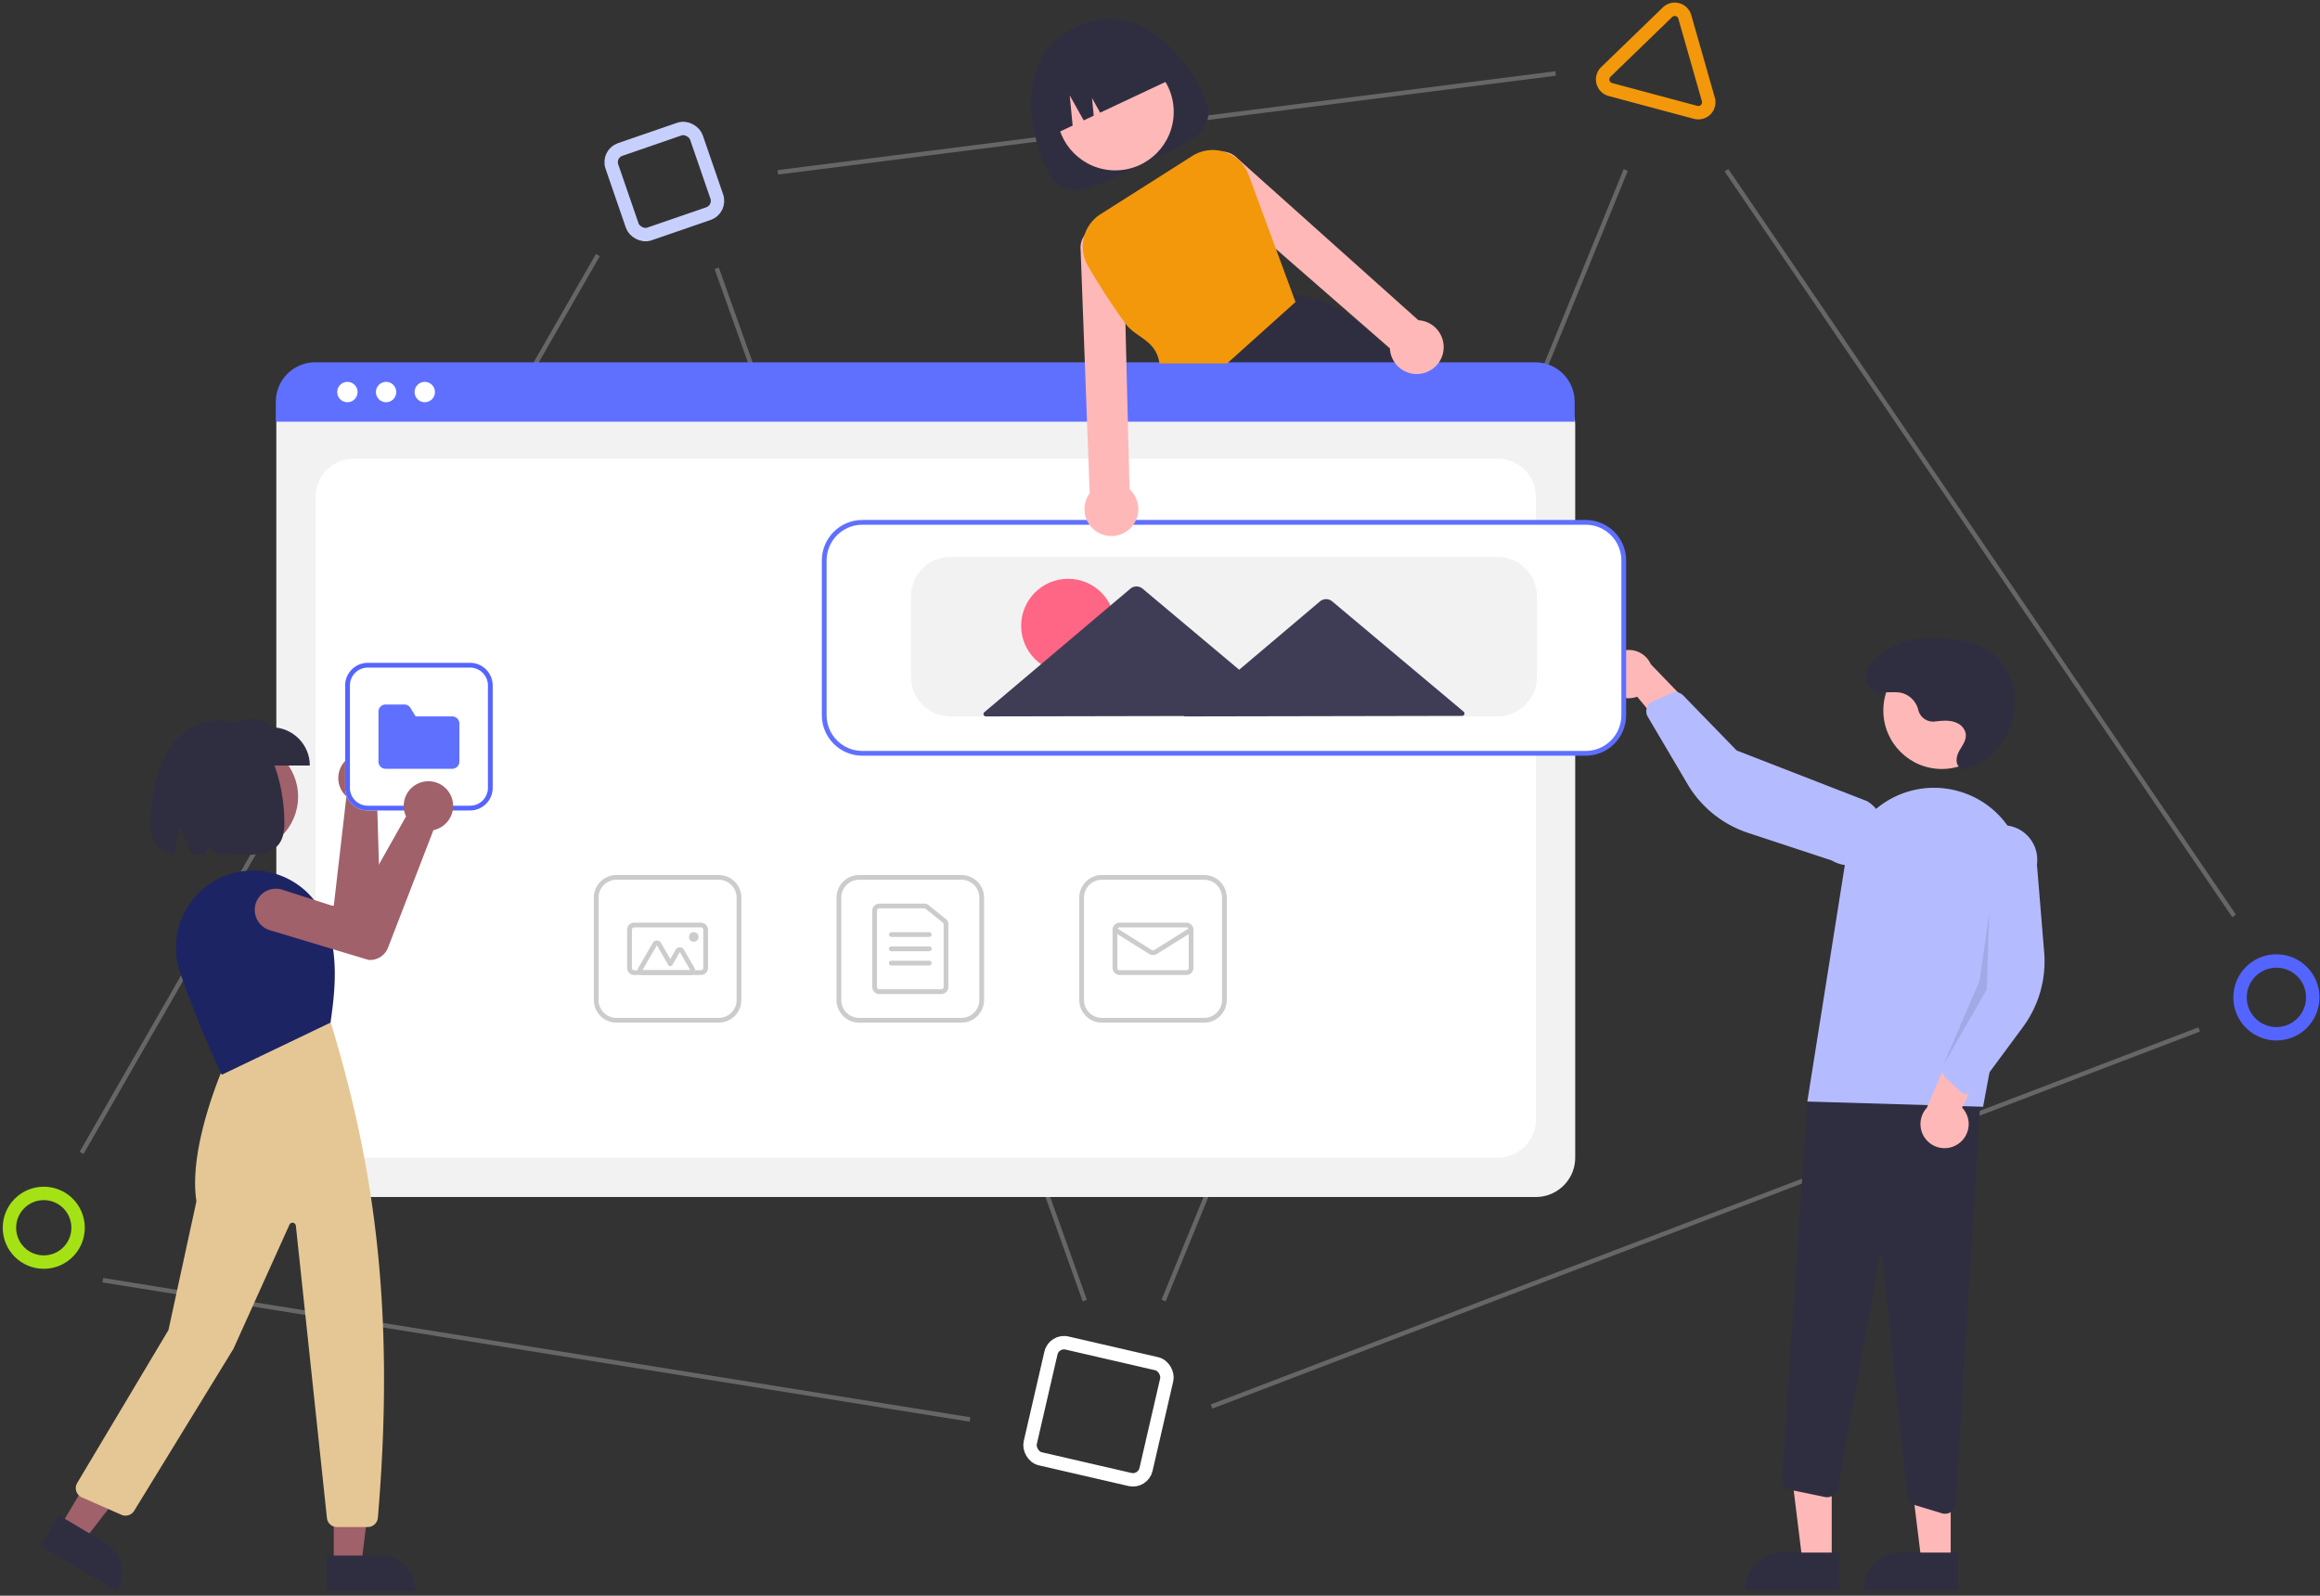 <svg width="519" height="357" xmlns="http://www.w3.org/2000/svg"><rect width="100%" height="100%" fill="#333333" stroke="none"/><g fill="none" fill-rule="evenodd"><path d="M133.5 57.5l-115 200m368-219l113 166m-228 110l220-84m-275 87l-193-31m324-270l-173 22m68 252l-82-230m100 230l103-252" opacity=".25" stroke="#FFF" stroke-linecap="square"/><g transform="translate(8.531 4.209)" fill-rule="nonzero"><path d="M260.779 17.15c4 8.521-4.478 10.935-14.19 15.502s-16.98 9.558-20.98 1.038c-4.002-8.521-7.248-25.434 6.491-31.895 14.213-6.684 24.678 6.834 28.679 15.355z" fill="#2F2E41"/><ellipse fill="#FFB8B8" cx="240.963" cy="20.824" rx="13.075" ry="13.084"/><path d="M305.737 78.85a79.09 79.09 0 00-1.363-1.737 73.383 73.383 0 00-1.783-2.136c-6.776-7.826-13.984-12.754-21.921-13.281h-.01l-.118-.01-15.815 15.427-5.377 5.242.117.287 2.901 7.23h50.833a125.106 125.106 0 00-7.464-11.023zm-78.991-52.759l4.68-2.2-.652-6.757 3.13 5.591 2.237-1.052-.38-3.941 1.825 3.262 16.622-7.817c-3.251-6.923-11.495-9.898-18.413-6.645l-2.41 1.133c-6.917 3.253-9.89 11.503-6.64 18.426z" fill="#2F2E41"/><path d="M335.069 263.59h-273c-4.848-.005-8.778-3.937-8.783-8.789V90.641a6.445 6.445 0 016.435-6.44h277.585a6.556 6.556 0 016.546 6.551v164.049c-.005 4.852-3.935 8.784-8.783 8.79z" fill="#F2F2F2"/><path d="M70.587 254.8H326.55c4.704 0 8.518-3.815 8.518-8.523V106.945c0-4.707-3.814-8.523-8.518-8.523H70.587c-4.704 0-8.518 3.816-8.518 8.523v139.332c0 4.708 3.814 8.524 8.518 8.524z" fill="#FFF"/><path d="M343.73 90.138H53.163v-4.475c.007-4.869 3.95-8.813 8.815-8.817h272.936c4.865.004 8.809 3.948 8.816 8.817v4.475z" fill="#5F70FF"/><ellipse fill="#FFF" cx="69.183" cy="83.505" rx="2.28" ry="2.282"/><ellipse fill="#FFF" cx="77.838" cy="83.505" rx="2.28" ry="2.282"/><ellipse fill="#FFF" cx="86.493" cy="83.505" rx="2.28" ry="2.282"/><path d="M206.556 224.584h-22.89a5.065 5.065 0 01-5.058-5.06v-22.908a5.065 5.065 0 015.058-5.06h22.89a5.065 5.065 0 015.057 5.06v22.908a5.065 5.065 0 01-5.057 5.06zm-22.89-31.963a3.998 3.998 0 00-3.993 3.995v22.908a3.998 3.998 0 003.993 3.995h22.89a3.998 3.998 0 003.992-3.995v-22.908a3.998 3.998 0 00-3.992-3.995h-22.89z" fill="#CCC"/><path d="M202.03 218.192h-13.84a1.6 1.6 0 01-1.597-1.598v-17.048a1.6 1.6 0 011.597-1.598h10.03a1.6 1.6 0 011 .353l3.811 3.065c.378.303.598.761.597 1.246v13.982a1.6 1.6 0 01-1.597 1.598zm-13.84-19.178a.533.533 0 00-.532.532v17.048c0 .294.238.532.532.532h13.84a.533.533 0 00.533-.532v-13.982a.53.53 0 00-.199-.415l-3.812-3.066a.533.533 0 00-.333-.117H188.19z" fill="#CCC"/><path d="M199.37 205.406h-8.518a.533.533 0 010-1.065h8.517a.533.533 0 010 1.065zm0 3.197h-8.518a.533.533 0 010-1.066h8.517a.533.533 0 010 1.066zm0 3.197h-8.518a.533.533 0 010-1.066h8.517a.533.533 0 010 1.065zm61.483 12.784h-22.89a5.065 5.065 0 01-5.057-5.06v-22.908a5.065 5.065 0 015.057-5.06h22.89a5.065 5.065 0 015.057 5.06v22.908a5.065 5.065 0 01-5.057 5.06zm-22.89-31.963a3.998 3.998 0 00-3.992 3.995v22.908a3.998 3.998 0 003.992 3.995h22.89a3.998 3.998 0 003.993-3.995v-22.908a3.998 3.998 0 00-3.993-3.995h-22.89z" fill="#CCC"/><path d="M256.86 213.93h-14.904a1.6 1.6 0 01-1.597-1.598v-8.524a1.6 1.6 0 011.597-1.598h14.905a1.6 1.6 0 011.597 1.598v8.524a1.6 1.6 0 01-1.597 1.598zm-14.904-10.654a.533.533 0 00-.533.532v8.524c0 .294.239.532.533.533h14.905a.533.533 0 00.532-.533v-8.524a.533.533 0 00-.532-.532h-14.905z" fill="#CCC"/><path d="M249.408 209.475c-.299 0-.592-.083-.846-.24l-7.953-4.975a.533.533 0 01.564-.904l7.953 4.975a.535.535 0 00.565 0l7.952-4.975a.532.532 0 01.565.904l-7.953 4.974a1.598 1.598 0 01-.847.241zm-97.15 15.109h-22.89a5.065 5.065 0 01-5.057-5.06v-22.908a5.065 5.065 0 015.057-5.06h22.89a5.065 5.065 0 015.057 5.06v22.908a5.065 5.065 0 01-5.057 5.06zm-22.89-31.963a3.998 3.998 0 00-3.993 3.995v22.908a3.998 3.998 0 003.993 3.995h22.89a3.998 3.998 0 003.993-3.995v-22.908a3.998 3.998 0 00-3.993-3.995h-22.89z" fill="#CCC"/><path d="M148.266 213.93H133.36a1.6 1.6 0 01-1.597-1.598v-8.524a1.6 1.6 0 011.597-1.598h14.906a1.6 1.6 0 011.597 1.598v8.524a1.6 1.6 0 01-1.597 1.598zm-14.906-10.654a.533.533 0 00-.532.532v8.524c0 .294.238.532.532.533h14.906a.533.533 0 00.532-.533v-8.524a.533.533 0 00-.532-.532H133.36z" fill="#CCC"/><path d="M145.903 213.93h-10.712a1.064 1.064 0 01-.922-1.598l3.226-5.594a1.065 1.065 0 011.844 0l2.085 3.613 1.207-2.093a1.065 1.065 0 011.844 0l2.35 4.074a1.066 1.066 0 01-.922 1.598zm0-1.065l-2.35-4.074-1.668 2.892a.532.532 0 01-.922 0l-2.545-4.412-3.227 5.594h10.712z" fill="#CCC"/><circle fill="#CCC" cx="146.669" cy="205.406" r="1.065"/><path fill="#FFB8B8" d="M401.237 345.284l-6.527-.001-3.104-25.191h9.632z"/><path d="M402.9 351.614h-21.042v-.267a8.2 8.2 0 012.399-5.796 8.187 8.187 0 015.791-2.4h12.853v8.463z" fill="#2F2E41"/><path fill="#FFB8B8" d="M427.853 345.284l-6.526-.001-3.105-25.191h9.632z"/><path d="M429.517 351.614h-21.043v-.267a8.2 8.2 0 012.4-5.796 8.187 8.187 0 015.79-2.4h12.854v8.463zm-3.62-17.251l-6.045-1.84a2.393 2.393 0 01-1.685-2.042l-5.635-53.446a.256.256 0 00-.255-.238.25.25 0 00-.272.218l-9.438 51.78a2.398 2.398 0 01-2.84 1.918l-7.725-1.593a2.406 2.406 0 01-1.907-2.51l5.742-84.87 38.933-4.203-5.785 94.679a2.399 2.399 0 01-3.088 2.147z" fill="#2F2E41"/><ellipse fill="#FFB8B8" cx="425.86" cy="154.749" rx="13.075" ry="13.084"/><path d="M395.777 242.24l8.441-53.194a20.168 20.168 0 019.122-13.874 20.14 20.14 0 0116.433-2.32c9.952 2.88 16.083 12.86 14.16 23.047l-8.831 47.503-39.325-1.163z" fill="#B4BCFF"/><path d="M429.47 251.757a5.357 5.357 0 00.93-8.162l8.727-16.914-9.83 1.05-6.78 15.901a5.389 5.389 0 00-.13 7.153 5.38 5.38 0 007.082.972z" fill="#FFB8B8"/><path d="M430.046 239.999l-3.339-3.088a2.406 2.406 0 01-.581-2.693l6.674-15.831-.947-31.281a7.722 7.722 0 014.725-6.111 7.712 7.712 0 017.65 1.044 7.725 7.725 0 012.917 7.154l1.62 19.664a24.717 24.717 0 01-4.759 16.726l-10.408 14.08a2.398 2.398 0 01-3.552.336z" fill="#B4BCFF"/><path d="M350.567 147.62a5.35 5.35 0 007.147 4.04l12.162 14.637 2.867-9.467-11.989-12.45a5.38 5.38 0 00-10.187 3.24z" fill="#FFB8B8"/><path d="M361.162 152.736l4.143-1.873c.92-.413 2-.208 2.704.514l11.966 12.323 29.154 11.324a7.724 7.724 0 01-.162 13.38 7.712 7.712 0 01-7.722-.102l-18.725-6.175a24.69 24.69 0 01-13.536-10.905l-8.899-15.082a2.401 2.401 0 011.077-3.404z" fill="#B4BCFF"/><path fill="#000" opacity=".1" d="M436.465 200.118l-.533 17.047-9.806 17.053 8.188-19.004z"/><path d="M424.362 157.208a3.42 3.42 0 01-3.743-2.505 5.2 5.2 0 00-3.7-3.875c-2.398-.549-5.33.581-7.087-1.237a3.538 3.538 0 01-.839-3.113c.324-1.767 1.587-3.102 2.962-4.17a18.124 18.124 0 0110.043-3.756 36 36 0 015.653.282c1.963.124 3.904.479 5.784 1.058a13.622 13.622 0 018.518 9.95c.87 4.552-.31 9.255-3.225 12.856a16.877 16.877 0 01-6.473 4.932 2.524 2.524 0 01-1.92.097c-1.574-.626-1.317-2.577-.599-3.88.768-1.392 1.95-2.74 1.332-4.436a3.356 3.356 0 00-1.664-1.793c-1.565-.799-3.316-.61-4.998-.415l-.044.005z" fill="#2F2E41"/><path d="M346.198 164.596H184.37c-4.849-.005-8.778-3.937-8.784-8.79V121.18c.006-4.853 3.935-8.785 8.784-8.79h161.828c4.849.005 8.778 3.937 8.783 8.79v34.627c-.005 4.852-3.934 8.784-8.783 8.79z" fill="#FFF"/><path d="M346.198 164.863H184.37c-4.996-.006-9.044-4.057-9.05-9.056V121.18c.006-5 4.054-9.05 9.05-9.057h161.828c4.996.006 9.044 4.057 9.05 9.057v34.627c-.006 4.999-4.054 9.05-9.05 9.056zM184.37 113.189c-4.408.005-7.98 3.58-7.985 7.99v34.628c.005 4.41 3.577 7.985 7.985 7.99h161.828c4.408-.005 7.98-3.58 7.985-7.99V121.18c-.005-4.411-3.577-7.986-7.985-7.991H184.37z" fill="#5F70FF"/><path d="M326.502 156.073H204.066c-4.849-.005-8.778-3.938-8.784-8.79v-18.112c.006-4.853 3.935-8.785 8.784-8.79h122.436c4.848.005 8.778 3.937 8.783 8.79v18.112c-.005 4.852-3.935 8.785-8.783 8.79z" fill="#F2F2F2"/><ellipse fill="#FF6584" cx="230.414" cy="135.799" rx="10.504" ry="10.512"/><path d="M318.893 155.012l-14.827-12.444-14.57-12.23a2.128 2.128 0 00-2.743.006l-14.524 12.285-3.547 3.001-5.35-4.49-16.255-13.643a2.128 2.128 0 00-2.743.006l-16.203 13.706-16.458 13.922a.533.533 0 00.345.94l33.742-.066 10.68-.02-.104.088 31.838-.061 30.378-.059a.532.532 0 00.341-.94z" fill="#3F3D56"/><path d="M313.525 70.273a5.973 5.973 0 00-3.86-2.717 5.48 5.48 0 00-.883-.112l-40.558-36.29a4.797 4.797 0 00-2.997-1.432 4.08 4.08 0 00-.676-.022 4.826 4.826 0 00-3.173 8.247l15.528 13.547 25.499 22.241a5.999 5.999 0 005.334 5.7 5.9 5.9 0 003.22-.532 6.073 6.073 0 002.23-1.79 6.02 6.02 0 00.336-6.84zm-69.373 34.973l-.378-15.375-.32-12.758-.218-8.929-.43-17.404a4.813 4.813 0 00-8.363-2.797c-.149.159-.282.33-.4.512a4.763 4.763 0 00-.83 3.223l.947 25.395.474 12.758.607 16.275a6.45 6.45 0 00-.474.751 6.024 6.024 0 002.97 8.337 6.017 6.017 0 008.313-4.647 6.023 6.023 0 00-1.898-5.341z" fill="#FFB8B8"/><path d="M280.67 61.696l-3.764-10.202-6.09-16.525a8.523 8.523 0 00-5.59-5.247 8.503 8.503 0 00-7.047.97l-20.51 13.019a8.577 8.577 0 00-2.806 11.587c2.565 4.438 5.36 8.74 8.373 12.886 2.39 3.255 6.84 3.601 7.613 8.929h15.123l15.31-13.755-.612-1.662z" fill="#F3980A"/><ellipse fill="#A0616A" cx="45.821" cy="174.031" rx="12.335" ry="12.344"/><path d="M76.104 165.534a5.532 5.532 0 01.131 8.556 5.176 5.176 0 01-.433.327l.835 28.205a4.294 4.294 0 01-2.952 4.19l-.051.012-22.884 2.438a4.736 4.736 0 01-4.347-1.945 4.743 4.743 0 013.43-7.49l16.313-1.438 2.821-24.426a5.26 5.26 0 01-.517-.527 5.533 5.533 0 01.253-7.418 5.523 5.523 0 017.4-.484zm-9.967 180.295h6.157l2.929-23.766h-9.088z" fill="#A0616A"/><path d="M64.566 343.818l12.126-.001c2.05 0 4.015.815 5.464 2.265a7.736 7.736 0 012.264 5.468v.251l-19.853.001v-7.984z" fill="#2F2E41"/><path fill="#A0616A" d="M4.939 337.31l5.29 3.152 14.667-18.921-7.808-4.652z"/><path d="M4.618 334.777l10.418 6.208a7.732 7.732 0 012.687 10.601l-.129.216L.536 341.638l4.082-6.86z" fill="#2F2E41"/><path d="M73.747 337.435h-6.895a2.256 2.256 0 01-2.247-2.023l-6.95-65.385a.754.754 0 00-1.437-.23L43.68 297.583l-22.2 36.226a2.27 2.27 0 01-2.837.888l-8.868-3.905a2.262 2.262 0 01-1.03-3.23l20.408-34.197 6.259-28.813c-1.969-12.495 6.47-31.071 6.556-31.258l.041-.09 23.246-9.093.117.143C74.539 254.36 80.125 286.76 76 335.363a2.276 2.276 0 01-2.252 2.072z" fill="#E5C795"/><path d="M41.072 236.248l-.108-.228c-.052-.109-5.22-11.018-9.205-22.678a17.21 17.21 0 011.191-13.784 17.376 17.376 0 0111.08-8.526c8.381-2.01 16.97 2.425 20.19 10.426 3.16 7.909 2.153 16.351 1.205 22.99l-.019.133-.12.058-24.214 11.609z" fill="#1D2464"/><path d="M60.777 167.058H41.19v-8.544c4.3-1.71 8.506-3.163 11.05 0 4.714 0 8.537 3.825 8.537 8.544z" fill="#2F2E41"/><path d="M40.106 157.006c-11.71 0-14.987 14.688-14.987 22.974 0 4.621 2.089 6.274 5.37 6.833l1.16-6.185 2.714 6.451c.921.005 1.89-.013 2.894-.032l.92-1.896 2.052 1.862c8.22.013 14.863 1.212 14.863-7.033 0-8.286-2.874-22.974-14.986-22.974z" fill="#2F2E41"/><path d="M96.63 177.116H73.74a5.065 5.065 0 01-5.058-5.061v-22.907a5.065 5.065 0 015.057-5.061h22.89a5.065 5.065 0 015.058 5.06v22.908a5.065 5.065 0 01-5.057 5.06z" fill="#FFF"/><path d="M96.63 177.116H73.74a5.065 5.065 0 01-5.058-5.061v-22.907a5.065 5.065 0 015.057-5.061h22.89a5.065 5.065 0 015.058 5.06v22.908a5.065 5.065 0 01-5.057 5.06zm-22.89-31.964a3.998 3.998 0 00-3.993 3.996v22.907a3.998 3.998 0 003.992 3.995h22.89a3.998 3.998 0 003.993-3.995v-22.907a3.998 3.998 0 00-3.992-3.996H73.74z" fill="#5465FF"/><path d="M92.637 167.793H77.732a1.6 1.6 0 01-1.597-1.598v-11.187a1.6 1.6 0 011.597-1.599h4.196a1.587 1.587 0 011.36.76l1.17 1.904h8.18a1.6 1.6 0 011.596 1.598v8.524a1.6 1.6 0 01-1.597 1.598z" fill="#5F70FF"/><path d="M92.152 173.445a5.533 5.533 0 01-3.197 7.937 5.17 5.17 0 01-.525.132l-10.168 26.32a4.291 4.291 0 01-4.345 2.716l-.051-.01-22.037-6.639a4.743 4.743 0 01-1.837-8.032 4.734 4.734 0 014.651-1.02l15.592 5.01 12.072-21.417a5.264 5.264 0 01-.273-.687 5.53 5.53 0 013.11-6.738 5.524 5.524 0 017.008 2.428z" fill="#A0616A"/></g><g transform="translate(2.112 -1)" stroke-width="3"><rect stroke="#FFF" transform="rotate(13 243.626 316.738)" x="230.336" y="303.448" width="26.581" height="26.581" rx="3"/><ellipse stroke="#A5E215" cx="7.678" cy="275.685" rx="7.678" ry="7.685"/><ellipse stroke="#5465FF" cx="507.136" cy="224.143" rx="8.136" ry="8.143"/><rect stroke="#C7D0FD" transform="rotate(-19 146.505 41.617)" x="136.505" y="31.617" width="20" height="20" rx="3"/><path d="M357.097 17.12a2.336 2.336 0 001.022 3.902l19.113 5.121a2.336 2.336 0 002.836-2.868l-5.282-18.513a2.336 2.336 0 00-3.858-1.034l-13.83 13.392z" stroke="#F3980A" stroke-linecap="round" stroke-linejoin="round"/></g></g></svg>